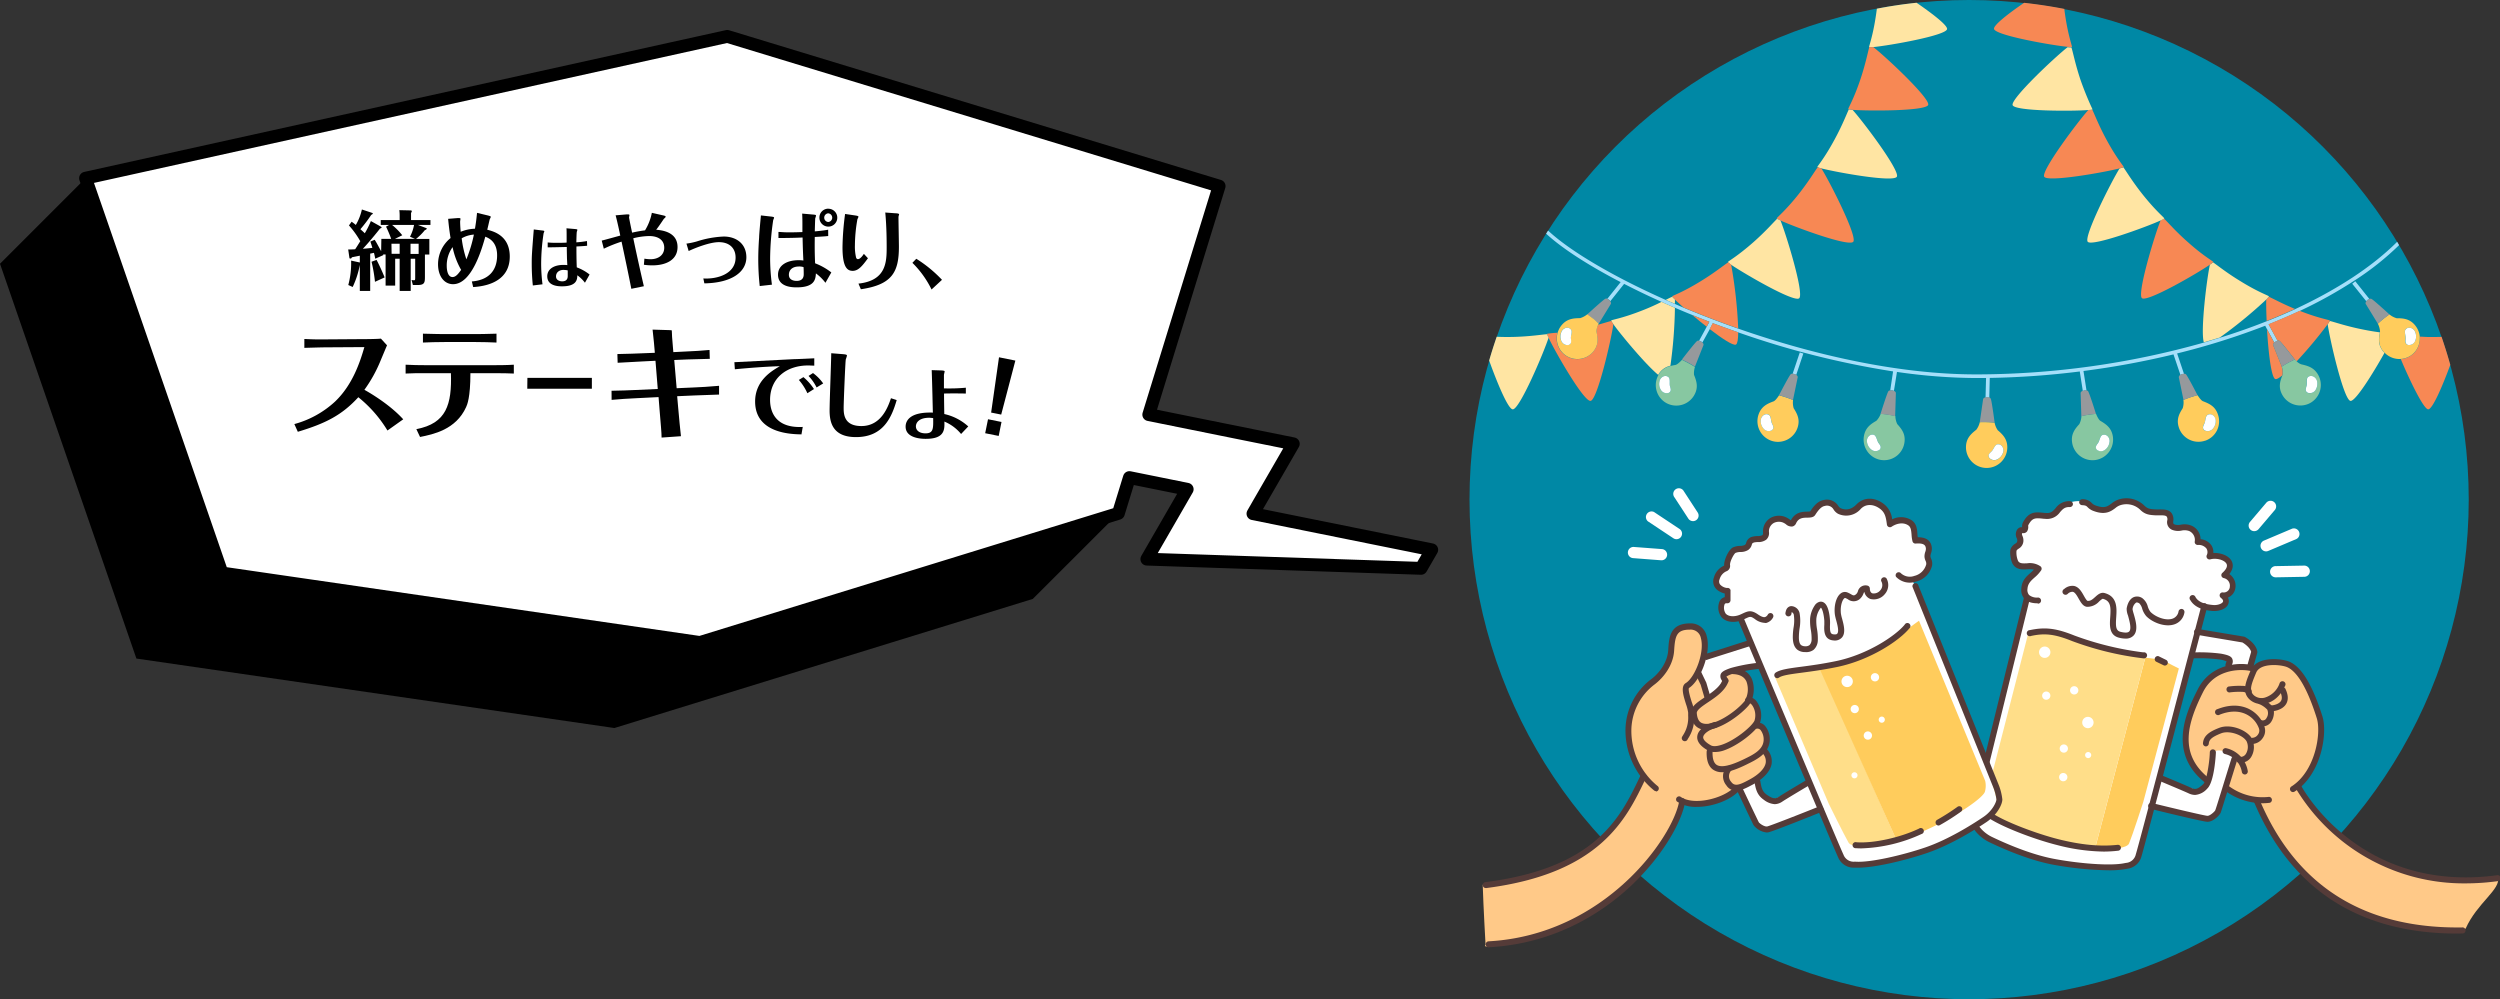 <svg xmlns="http://www.w3.org/2000/svg" width="819.44" height="327.51" viewBox="0 0 819.44 327.51"><rect x="0" y="0" width="819.44" height="327.51" fill="#333333" stroke="none"/><defs><style>.cls-1{fill:#fff;}.cls-2{fill:none;stroke:#000;stroke-linecap:round;stroke-linejoin:round;stroke-width:4.21px;}.cls-3{fill:#0088a5;}.cls-4{fill:#f78854;}.cls-5{fill:#ffcc5c;}.cls-6{fill:#a5dffa;}.cls-7{fill:#96999c;}.cls-8{fill:#ffe5a3;}.cls-9{fill:#87c7a1;}.cls-10{fill:#ffde89;}.cls-11{fill:#ffc988;}.cls-12{fill:#553b38;}</style></defs><g id="Illust"><polygon points="28.04 58.41 32.46 71.17 72.76 187.81 229.42 210.59 345.12 174.89 366.58 168.27 338.53 196.31 201.38 238.63 44.71 215.86 0 86.45 28.04 58.41"/><polygon class="cls-1" points="410.69 168.37 412.57 165.1 423.91 145.47 400.47 140.74 376.54 135.9 399.6 61 238.37 11.93 28.04 58.41 32.46 71.17 72.76 187.81 229.42 210.59 345.12 174.89 366.58 168.27 370.19 156.54 389.13 160.37 375.91 183.27 465.78 186.29 469.29 180.21 410.69 168.37"/><polygon class="cls-2" points="410.69 168.37 412.57 165.1 423.91 145.47 400.47 140.74 376.54 135.9 399.6 61 238.37 11.93 28.04 58.41 32.46 71.17 72.76 187.81 229.42 210.59 345.12 174.89 366.58 168.27 370.19 156.54 389.13 160.37 375.91 183.27 465.78 186.29 469.29 180.21 410.69 168.37"/><path d="M125,78.29h3.22a38.71,38.71,0,0,0-1.69-4l1-.56H124.8V72.13H131V70.58a13.39,13.39,0,0,0-.11-1.7l3.84.09c.12,0,.23.08.23.36a.47.47,0,0,1-.23.4v2.4h6.36v1.59h-4.12l2.63,1c.11,0,.28.12.28.26s-.45.42-.65.48a18.08,18.08,0,0,1-2.86,2.85h4.36v5.12h-1.45V90.7c0,1.9-.11,2.72-2.4,2.72h-1.55l-.43-1.64a5.7,5.7,0,0,0,.74.08c.42,0,.45-.08.45-.9V84.8h-1.47V95.37H131V84.8h-1.47v8.81h-3.14V83.41h-.85l.12.2L123,84.8c-.14-.74-.25-1.19-.42-1.93-.68.14-.9.2-1.24.26V95.37h-3.4V86.83a29.62,29.62,0,0,1-2.34,7.24l-1.44-.65a27.36,27.36,0,0,0,.93-8l2.85.62V83.81c-.42.08-2.23.45-2.6.51-.08.22-.17.42-.48.42s-.31-.11-.34-.31l-.39-2.66c.48,0,1.81,0,2.29-.08.34-.48,1.13-1.76,1.67-2.63a29.34,29.34,0,0,0-3.71-5.17l.88-1.22c.68.51,1,.73,1.36,1.07a17.2,17.2,0,0,0,2-5.08L122,69.79a.26.26,0,0,1,.2.19c0,.15-.06.17-.54.48a45.74,45.74,0,0,1-3.53,4.67c.88.79,1.19,1.07,1.44,1.33a29.44,29.44,0,0,0,2-4l3.28,1.83c.11.06.22.14.22.28s-.22.26-.51.34c-.82,1.08-3.87,4.81-5.62,6.62.48,0,2.66-.23,3.11-.28-.31-1.08-.48-1.53-.65-2.07l1.41-.59c.57.87.76,1.27,2.12,3.76Zm-1.58,6.9c.79,1.39,2.23,4.67,2.65,5.74l-3.16,1.44a49,49,0,0,0-1.13-6.58Zm4.94-2H131V79.88h-2.69ZM136,78.29l-1.61-.7a13.91,13.91,0,0,0,1.33-3.87h-7.21a21.73,21.73,0,0,1,3.34,3.39l-2.38,1.18Zm-1.44,1.59v3.36h2.66V79.88Z"/><path d="M159.94,70.63c.88.23.93.34.93.48a6.86,6.86,0,0,1-.36.8c-.09.34-.57,2.48-.8,3.39,2,.51,7.38,1.89,7.38,8.79,0,7.12-5.85,9.64-12,10l-.43-1.84c5.34-.42,8.28-3.42,8.28-8.54,0-4.55-2.77-5.68-3.87-6.13-1,3.53-4.3,15.57-10.57,15.57-2.88,0-4.92-2.6-4.92-6.53a11.07,11.07,0,0,1,4.1-8.59c-.28-1.72-.57-3.81-.79-6.3l3.19-.26c.85,0,.85.09.85.26s-.11.76-.11.9,0,1.39.19,3.34a13.34,13.34,0,0,1,4.67-1c.2-1.16.45-2.74.68-5.2ZM148.35,81a10.28,10.28,0,0,0-1.92,6.16c0,1.41.34,3.65,1.89,3.65,1.16,0,2-1.22,2.83-2.35A24.79,24.79,0,0,1,148.35,81Zm4.52,4a46,46,0,0,0,2.46-8.11,9.37,9.37,0,0,0-4,1.22A34.43,34.43,0,0,0,152.87,85Z"/><path d="M177.76,75.55c.65.06.65.18.65.29s-.21.53-.23.65a66.82,66.82,0,0,0-.8,9.88,54.6,54.6,0,0,0,.44,6.82l-3.17.38a69.34,69.34,0,0,1-.36-7.07c0-2.48,0-2.82.67-11.29Zm14.69,5c-1,.11-2.37.18-3.51.24,0,1.55,0,4.05.11,6.84a15.54,15.54,0,0,1,4.2,2.35l-1.52,2.69a11.65,11.65,0,0,0-2.5-2.44c0,1.56-.38,3.62-5,3.62-1,0-4.85,0-4.85-3.29,0-2.41,2.26-3.73,5.32-3.73a10.64,10.64,0,0,1,1.26.07c-.05-.72-.07-1.43-.12-2.17,0-.52-.06-2.26-.06-3.78-2.42.07-4.68.11-6.26.13l0-1.61a25.46,25.46,0,0,0,2.61.12c1.5,0,2.42,0,3.6-.07V77.83c0-1.21,0-2.51-.06-3l2.79.24c.74.07.78.14.78.29s-.15.52-.17.58c-.09.34-.14,2.91-.16,3.49a30,30,0,0,0,3.49-.42Zm-7.65,7.91c-1.61,0-2.55.9-2.55,2.15s1.25,1.61,2,1.61c1.84,0,1.84-1.34,1.84-1.79,0-.2,0-1.19,0-1.79A4.37,4.37,0,0,0,184.8,88.49Z"/><path d="M206.93,94.66c-.79-4.13-2.46-12-3.2-15.46a46.51,46.51,0,0,0-5.82,2.32l-.68-2.66c.88-.2,5.12-1.38,6.08-1.64-.14-.73-1.1-5.17-1.53-6.64l3.42-.29c1.11-.08,1.11.06,1.11.26s-.12.59-.12.71c0,.28.85,4.32,1,5a40.47,40.47,0,0,1,4.24-.76,17.34,17.34,0,0,0,2.23-5.74l3.62.82c.46.11.91.2.91.45s-.54.62-.62.74c-.34.5-1.7,2.57-2.49,3.53,1.84.17,7,.68,7,5.68,0,4.18-3.73,6-8.26,6a19,19,0,0,1-2.77-.2l.17-2a11.94,11.94,0,0,0,2,.19c2.54,0,4.5-1.35,4.5-3.76,0-2.57-2-3.84-4.95-3.84a22.75,22.75,0,0,0-5.2.73q1.65,7.89,3.47,15.72Z"/><path d="M225,79.85a23.21,23.21,0,0,0,3.39-.71,33,33,0,0,1,8.84-1.61c4.13,0,7.41,2.4,7.41,6.79,0,4.89-4.89,8.42-13.77,8.56l-.33-1.61c4.52.28,10.57-1.47,10.57-6.84,0-3.08-2-5.06-5.49-5.06-2.91,0-7.66,1.84-9.89,2.91Z"/><path d="M252.9,71c.82.12.82.23.82.37s-.26.68-.29.82a90.31,90.31,0,0,0-1,12.49,66.14,66.14,0,0,0,.59,8.63l-4,.45a82.41,82.41,0,0,1-.48-8.91c0-2.46.14-5.06.28-7,0-1,.48-6.08.59-7.24Zm18.57,6.36c-.82.09-1.7.17-4.41.31,0,1.11-.09,4.24.11,8.63a20.63,20.63,0,0,1,5.32,3l-1.93,3.39a15,15,0,0,0-3.13-3.08c-.09,2-.49,4.58-6.28,4.58-1.36,0-6.13-.05-6.13-4.15,0-3.14,3-4.75,6.7-4.75.45,0,1,0,1.61.11-.12-2.4-.2-4.49-.26-7.55-2,.09-4,.15-7.91.17l0-2c.67,0,1.52.14,3.33.14,2.12,0,3.45-.06,4.52-.09V73.26c0-.56,0-1.92-.08-3.25l3.53.31c1,.09,1,.17,1,.37s-.22.76-.25.93-.14,3.88-.14,4.22c2.71-.23,3.67-.43,4.38-.54Zm-9.67,10c-1.92,0-3.22,1-3.22,2.71s1.61,2,2.54,2c2.32,0,2.32-1.7,2.32-2.26,0-.26,0-1.53-.06-2.26A5.4,5.4,0,0,0,261.8,87.34Zm9.67-18.94a2.93,2.93,0,1,1-2.89,2.94A2.9,2.9,0,0,1,271.47,68.4Zm0,1.5a1.43,1.43,0,0,0,0,2.85,1.43,1.43,0,0,0,0-2.85Z"/><path d="M280.38,70.63c1,.15,1,.32,1,.46a5.84,5.84,0,0,1-.34.76,50.34,50.34,0,0,0-.82,8.56,15.48,15.48,0,0,0,.4,4.07c.17.37.37.46.59.46.77,0,1.61-1.22,1.95-1.73l1.33,1.44c-1.86,2.55-3.16,4.13-5,4.13s-3.34-1.27-3.34-7.77A89.65,89.65,0,0,1,277,70.13Zm1,22.33c9.13-1,9.25-7.09,9.25-12,0-1.24,0-6.61-.46-11.3l3.37.25c.36,0,1.16.08,1.16.34a.94.94,0,0,1-.06.28,2.1,2.1,0,0,0-.14.79c0,1.36.14,8,.14,9.56,0,8.28-2.2,12.43-12.47,13.93Z"/><path d="M305.34,94.89a31.84,31.84,0,0,0-6.28-8.74l1.28-1.33a42.47,42.47,0,0,1,8.42,6.9Z"/><path d="M127,141.11a41.61,41.61,0,0,0-9.55-10.91c-5.39,5.89-10.74,8.59-19.83,11.33L96.48,139a31.88,31.88,0,0,0,13.36-7.39c5.73-5.48,8.17-12.9,9.59-17.84l-12.45.08c-1.54,0-5.64.13-7.22.17l0-2.91c2.69.13,4.31.17,7.22.13l11.32-.08c.58,0,5.07,0,6.56-.17l2,2.2c-.2.41-1.78,4.23-2.11,5a45.68,45.68,0,0,1-5.31,9.58c1.82,1,8.38,4.86,12.73,9.67Z"/><path d="M136.47,140.66c9.88-1.87,11.66-8.09,11.33-18.34h-8.22c-2.57,0-4.68,0-6.63.12v-2.9c2.2.12,4.39.16,6.63.16h22.2c1.16,0,4.32,0,6.64-.16v2.9c-1.49-.08-3.82-.12-6.55-.12h-7.68c0,8.05-1.08,10.41-1.41,11.12-3.36,7.42-10.79,8.92-15.1,9.79Zm9.21-28.55c-2.24,0-5.39.08-7.05.17v-2.91c3.86.13,6.68.13,7.05.13h10.13c.75,0,3.57,0,6.93-.13v2.91c-1.75-.09-4.61-.17-6.77-.17Z"/><path d="M172.87,123.85c1.68,0,5.22,0,6,0H188c1.9,0,4.09,0,6,0v3.57c-1.44,0-4.43,0-6,0h-9.17c-4.19,0-4.72,0-6,0Z"/><path d="M200.45,128.08c2,0,6.81-.2,7.85-.25l7.3-.33-.75-9.25-4.15.21c-.54,0-6.89.37-8.25.45l-.09-2.86c4.15-.08,5.89-.16,8.14-.25l4.14-.16-.29-3.32c0-.29-.25-2.66-.45-4.28l5.68.17c.62,0,.62.08.62.21.05.29.05,1.66.09,2l.41,5,4.19-.21c2-.08,5.77-.29,7.68-.5l.08,2.91c-1.2,0-6.6.16-7.34.2L221,118l.79,9.25,5.64-.25c.87,0,6.23-.33,8.26-.54l0,2.87c-2.53.08-6.85.25-8.09.29l-5.64.25.29,3.32c.29,3.27.79,8.71.95,9.79l-6.35.45c0-1.78-.25-3.85-.66-9.08l-.33-4.19-7.39.37c-1,0-7.09.42-8,.54Z"/><path d="M240.71,118.72l19.58-1c.92,0,5.56-.22,6.61-.28v2.41c-.61,0-1.37-.06-2-.06-7.18,0-12.49,4.26-12.49,11.28,0,4.32,2.16,9.31,10.71,8.87l-.42,2.44c-3.36-.06-15.19-.31-15.19-10.77,0-6.8,5.34-10,8.11-11.57-4.67.1-11,.64-14.75,1Zm22.63,4.89a17.92,17.92,0,0,1,3.46,3.91l-2.16,1.37a17.72,17.72,0,0,0-2.8-4.36Zm3.14-1.33a14.53,14.53,0,0,1,3.34,3.4L267.66,127a15.26,15.26,0,0,0-2.64-3.78Z"/><path d="M276.25,116.08c1.23.1,1.36.25,1.36.51a11.11,11.11,0,0,1-.38,1.21c-.16.76-.7,14-.7,15.85,0,2.07.1,6,5.82,6,6.54,0,8.74-6.36,9.69-9.12l1.87.6c-1.68,5.82-4.48,12.14-13.34,12.14-7.73,0-8.65-4.93-8.65-8.77,0-2.67.51-15.76.54-18.72Z"/><path d="M308.63,121.42c.83.06,1,.16,1,.32s-.23,1-.23,1.17,0,3.69,0,4.39a59.5,59.5,0,0,0,7.18-.22V129c-2-.06-6-.06-7.15,0,0,1,.06,5.66.09,6.71a17.22,17.22,0,0,1,7.85,4.06l-2.35,2.48a14.2,14.2,0,0,0-5.47-4.07c.07,2.61.13,5.66-6.1,5.66-.89,0-6.61,0-6.61-4,0-1.87,1.31-4.86,8.93-4.6-.06-2.26-.19-8.65-.38-13.92Zm-4.07,15.51c-3.24,0-4.35,1.55-4.35,2.82s1.08,2.29,3.15,2.29c2.57,0,2.57-1.52,2.51-5C305.42,137,304.94,136.93,304.56,136.93Z"/><path d="M327.45,117.11l5.36,1.08-4.64,17.7-3.3-.66Zm-3.6,20.31,4.42.89-.92,4.58-4.43-.89Z"/><g id="グループ_255" data-name="グループ 255"><g id="グループ_174" data-name="グループ 174"><circle id="楕円形_7" data-name="楕円形 7" class="cls-3" cx="645.43" cy="163.76" r="163.76"/><g id="グループ_173" data-name="グループ 173"><g id="グループ_172" data-name="グループ 172"><g id="グループ_171" data-name="グループ 171"><path id="パス_139" data-name="パス 139" class="cls-4" d="M800.29,110.42q1.56,4.53,2.86,9.17c-2.47,6.72-5.78,14.53-7.23,14.58s-6-9.3-9-16.47a6.8,6.8,0,0,0,3.73-1.46h0a0,0,0,0,0,0,0h0a6.76,6.76,0,0,0,2.51-5.28c0-.2,0-.4,0-.61.76,0,1.56.08,2.4.1C797.38,110.48,799,110.46,800.29,110.42Z"/><path id="パス_140" data-name="パス 140" class="cls-5" d="M793.14,110.33c0,.2,0,.41,0,.61a6.76,6.76,0,0,1-2.51,5.28h0a6.71,6.71,0,0,1-9-.6,4.78,4.78,0,0,1-.45-.45c-1.7-2.12-1.5-4.11-1.06-6.27a1,1,0,0,1,0-.22,6.42,6.42,0,0,0-.73-2.59h0s1-.91,1.91-1.64,1.85-1.37,1.89-1.4a6.52,6.52,0,0,0,2.38,1.26c2.29,0,4.36.21,6.11,2.4A6.83,6.83,0,0,1,793.14,110.33Zm-1.49,1.41a3.81,3.81,0,0,0,0-2.89c-.45-1.27-2.19-2-3.16-.87-.55.65.11,2.11,0,2.94s-.28,1.77.76,2.14a2.17,2.17,0,0,0,2.37-1.32Z"/><path id="パス_141" data-name="パス 141" class="cls-1" d="M791.65,108.85a3.81,3.81,0,0,1,0,2.89,2.17,2.17,0,0,1-2.37,1.32c-1-.37-.84-1.26-.76-2.14s-.58-2.29,0-2.94C789.46,106.84,791.2,107.58,791.65,108.85Z"/><path id="パス_142" data-name="パス 142" class="cls-6" d="M785.73,79.26c.22.37.43.73.63,1.09A92.28,92.28,0,0,1,771.8,91.92a145.85,145.85,0,0,1-18,10q-4.92,2.3-10.19,4.4l2.95,5.42a2.14,2.14,0,0,0-1.08.57l-2.37-4.35-.64-1.19a235,235,0,0,1-28.86,9.08l2.25,6.69a2.32,2.32,0,0,0-1.16.38l-2.28-6.76a273.47,273.47,0,0,1-29.51,5.44l1,6.4a2.19,2.19,0,0,0-1.21.17l-1-6.41a272.12,272.12,0,0,1-29.5,2.11l-.16,6.49a2.33,2.33,0,0,0-1.23,0l.17-6.45c-1.09,0-2.19,0-3.28,0a185.74,185.74,0,0,1-25.92-2l-1,6.22a2.19,2.19,0,0,0-1.21-.17l.94-6.22a284.53,284.53,0,0,1-50.77-12.8c-2.82-1-5.59-2-8.31-3l-1,1.94L558,112.26a2.14,2.14,0,0,0-1.08-.57l2.51-4.6.88-1.62c-1.89-.73-3.76-1.47-5.59-2.21s-3.83-1.57-5.69-2.38q-2.22-.94-4.37-1.92c-4.34-1.94-8.47-3.93-12.31-5.91l-4.52,5.67a2.17,2.17,0,0,0-1-.75l4.38-5.5c-10.83-5.62-19.36-11.19-24.43-15.88.22-.34.44-.71.66-1,7,6.55,20.94,14.9,38.58,22.74,1,.44,2,.88,3,1.31s1.86.81,2.8,1.2c5.69,2.38,11.7,4.7,17.93,6.88,24.57,8.59,52.57,15,77.9,15a275.2,275.2,0,0,0,74.72-10.43q2.64-.77,5.24-1.58,8-2.49,15.33-5.41l.05,0h0c3.17-1.26,6.26-2.58,9.23-3.94C766,94.94,777.49,87.49,785.73,79.26Z"/><path id="パス_143" data-name="パス 143" class="cls-7" d="M783.19,103.06s-1,.73-1.88,1.4-1.9,1.62-1.91,1.64l-4-6.53a1,1,0,0,1,.24-.85,2.27,2.27,0,0,1,1-.75.89.89,0,0,1,.66,0C777.86,98.18,782.56,102.49,783.19,103.06Z"/><path id="パス_144" data-name="パス 144" class="cls-8" d="M781.14,115.19a4.78,4.78,0,0,0,.45.45c-3.68,6.59-9.52,16-11.16,15.76-2.21-.3-6.8-20.22-7.47-25.14a9.08,9.08,0,0,0,.68-1.06c1.47.33,5.12,1.64,10.54,2.74,2.39.49,4.34.8,5.9,1C779.63,111.08,779.44,113.07,781.14,115.19Z"/><path id="パス_145" data-name="パス 145" class="cls-6" d="M772,92.19l4.6,5.78a2.21,2.21,0,0,0-1,.75L771,93Z"/><path id="パス_146" data-name="パス 146" class="cls-4" d="M763.66,105.07s0,.06,0,.13a8,8,0,0,1-.69,1.06,150,150,0,0,1-10.19,12.2c-.34-.33-.6-.62-.6-.62-.53-.67-4.42-5.72-5-6.09a.87.87,0,0,0-.67-.06l-2.95-5.42q5.26-2.1,10.19-4.4C760.26,104.43,763.52,104.82,763.66,105.07Z"/><path id="パス_147" data-name="パス 147" class="cls-9" d="M759.88,122.94a6.75,6.75,0,0,1-2.66,9.16h0s0,0,0,0h0a6.76,6.76,0,0,1-9.15-2.7c-1.32-2.39-.77-4.34.05-6.4a1,1,0,0,1,.06-.16,6.43,6.43,0,0,0-.26-2.69h0s1.13-.72,2.16-1.27,2.05-1,2.1-1.07.26.28.6.61a4.15,4.15,0,0,0,1.53,1C756.54,119.93,758.53,120.48,759.88,122.94Zm-.91,4.93a3.74,3.74,0,0,0,.5-2.84c-.22-1.34-1.81-2.36-3-1.41-.65.54-.25,2.09-.47,2.89s-.59,1.7.38,2.25a2.18,2.18,0,0,0,2.55-.89Z"/><path id="パス_148" data-name="パス 148" class="cls-1" d="M759.48,125a3.84,3.84,0,0,1-.5,2.84,2.2,2.2,0,0,1-2.56.89c-1-.55-.61-1.39-.38-2.25s-.17-2.35.48-2.89C757.67,122.67,759.26,123.69,759.48,125Z"/><path id="パス_149" data-name="パス 149" class="cls-7" d="M752.16,117.84s-1.16.56-2.11,1.07-2.14,1.27-2.15,1.27l-2.84-7.12a1,1,0,0,1,.38-.8,2.14,2.14,0,0,1,1.08-.57.87.87,0,0,1,.67.06C747.74,112.12,751.63,117.17,752.16,117.84Z"/><path id="パス_150" data-name="パス 150" class="cls-4" d="M747.89,120.18a6.3,6.3,0,0,1,.25,2.69,1.77,1.77,0,0,1-.06.17c-1.05.87-1.87,1.34-2.28,1.21-1.36-.44-2.29-9-2.73-16.34l2.37,4.36a1,1,0,0,0-.38.79l2.84,7.13Z"/><path id="パス_151" data-name="パス 151" class="cls-4" d="M743,105.2h0l-.05,0c-.13-3.06-.18-5.66-.12-7a8.29,8.29,0,0,0,.85-.93c1.27.54,4.17,2.17,8.56,4C749.25,102.62,746.16,103.94,743,105.2Z"/><path id="パス_152" data-name="パス 152" class="cls-8" d="M743.7,97.14s0,.06-.05.12a8.2,8.2,0,0,1-.84.93,148.73,148.73,0,0,1-15.21,12.45c-1.73.53-3.48,1.06-5.24,1.57-1.13-3.79,1-21.06,2-25.48a8.26,8.26,0,0,0,1-.75c1.27.82,4.24,3.29,9,6.18C740.41,95.9,743.6,96.87,743.7,97.14Z"/><path id="パス_153" data-name="パス 153" class="cls-5" d="M727,135.9a6.72,6.72,0,0,1-4.17,8.55h-.07a6.75,6.75,0,0,1-8.55-4.23c-.91-2.66,0-4.5,1.24-6.43a6.38,6.38,0,0,0,.22-2.7s1.24-.52,2.35-.89c.51-.17,1.07-.33,1.5-.46s.73-.2.76-.22,1.06,1.73,1.82,2C724.26,132.35,726.13,133.24,727,135.9Zm-.77,2c0-1.35-1.37-2.63-2.67-1.89-.73.42-.61,2-1,2.76s-.88,1.58,0,2.27a2.16,2.16,0,0,0,2.68-.43,3.7,3.7,0,0,0,1-2.71Z"/><path id="パス_154" data-name="パス 154" class="cls-1" d="M723.59,136c1.3-.74,2.7.54,2.67,1.89a3.74,3.74,0,0,1-1,2.71,2.17,2.17,0,0,1-2.68.43c-.86-.69-.36-1.46,0-2.27S722.86,136.41,723.59,136Z"/><path id="パス_155" data-name="パス 155" class="cls-4" d="M725.43,85.85s0,.07-.07.13a8.33,8.33,0,0,1-1,.76c-4.33,3-20.56,12.36-22.27,11s4.22-20.93,6.11-25.51a9.77,9.77,0,0,0,1.11-.58c1.11,1,3.61,4,7.75,7.65C722.4,84.07,725.37,85.57,725.43,85.85Z"/><path id="パス_156" data-name="パス 156" class="cls-7" d="M720.3,129.54s-.33.09-.76.22-1,.29-1.49.46c-1.11.36-2.34.88-2.35.89l-1.55-7.51a1,1,0,0,1,.51-.72,2.14,2.14,0,0,1,1.17-.38,1,1,0,0,1,.65.18C717,123.13,719.9,128.79,720.3,129.54Z"/><path id="パス_157" data-name="パス 157" class="cls-8" d="M709.39,71.59s0,.06-.09.09a9.77,9.77,0,0,1-1.11.58c-4.8,2.19-22.41,8.6-23.87,7s7.8-19.87,10.44-24.07a7.46,7.46,0,0,0,1.22-.37c.9,1.2,2.85,4.54,6.3,8.88C706.72,69.28,709.39,71.29,709.39,71.59Z"/><path id="パス_158" data-name="パス 158" class="cls-4" d="M690.43,45.73c3.4,6.29,5.69,8.72,5.64,9,0,0,0,.05-.1.09a8.45,8.45,0,0,1-1.21.37c-5.09,1.32-23.54,4.59-24.71,2.75s11.13-18.22,14.46-21.89a7.52,7.52,0,0,0,1.25-.17C686.46,37.23,687.8,40.87,690.43,45.73Z"/><path id="パス_159" data-name="パス 159" class="cls-9" d="M692.55,143.09a8.91,8.91,0,0,1,.07,1,6.77,6.77,0,0,1-5.72,6.68h0a6.76,6.76,0,0,1-7.7-5.65h0c-.43-2.77.82-4.43,2.35-6.11a6.44,6.44,0,0,0,.69-2.62s1.31-.3,2.47-.47,2.29-.27,2.32-.27h0s.74,1.88,1.43,2.3C690.43,139.11,692.12,140.31,692.55,143.09Zm-1.1,1.83c.25-1.33-.9-2.83-2.31-2.33-.79.28-.95,1.87-1.43,2.55s-1.14,1.39-.41,2.24a2.14,2.14,0,0,0,2.7,0A3.72,3.72,0,0,0,691.45,144.92Z"/><path id="パス_160" data-name="パス 160" class="cls-1" d="M689.14,142.59c1.41-.5,2.56,1,2.3,2.33a3.67,3.67,0,0,1-1.44,2.49,2.14,2.14,0,0,1-2.71,0c-.72-.84-.09-1.51.42-2.23S688.35,142.87,689.14,142.59Z"/><path id="パス_161" data-name="パス 161" class="cls-7" d="M687,135.67s-1.26.11-2.32.27-2.45.47-2.47.47l-.24-7.66a1.1,1.1,0,0,1,.64-.63,2.19,2.19,0,0,1,1.21-.17.93.93,0,0,1,.6.29C684.84,128.77,686.76,134.86,687,135.67Z"/><path id="パス_162" data-name="パス 162" class="cls-8" d="M681.88,26a102.27,102.27,0,0,0,4,9.84.26.26,0,0,1-.13.06,7.38,7.38,0,0,1-1.24.16c-5.25.42-24,.43-24.81-1.58s14.11-16,18-19a8.86,8.86,0,0,0,1.26.06C679.45,16.93,680.14,20.74,681.88,26Z"/><path id="パス_163" data-name="パス 163" class="cls-4" d="M676.91,5c1.05,7.08,2.36,10.15,2.22,10.41l-.12,0a6.65,6.65,0,0,1-1.26-.06c-5.25-.5-23.7-3.75-24.16-5.86-.25-1.19,4.63-5,9.87-8.57,4.45.49,8.83,1.15,13.18,2C676.71,3.65,676.81,4.34,676.91,5Z"/><path id="パス_164" data-name="パス 164" class="cls-5" d="M654.8,141c1.74,1.49,3.2,3,3.14,5.76a6.76,6.76,0,0,1-6.78,6.62H651a6.78,6.78,0,0,1-6.6-6.91c.06-2.8,1.59-4.21,3.39-5.62a6.46,6.46,0,0,0,1.13-2.46s1.33-.06,2.51,0c.54,0,1.11.05,1.56.07l.79.06A6.52,6.52,0,0,0,654.8,141Zm1.74,7.38c.48-1.26-.39-3-1.86-2.69-.83.13-1.27,1.67-1.86,2.26s-1.37,1.17-.79,2.13a2.14,2.14,0,0,0,2.65.5,3.74,3.74,0,0,0,1.86-2.21Z"/><path id="パス_165" data-name="パス 165" class="cls-1" d="M654.68,145.66c1.47-.26,2.34,1.43,1.86,2.69a3.69,3.69,0,0,1-1.86,2.2,2.15,2.15,0,0,1-2.65-.5c-.58-1,.17-1.5.79-2.13S653.85,145.8,654.68,145.66Z"/><path id="パス_166" data-name="パス 166" class="cls-7" d="M652.53,130.71c.3.6,1.14,6.91,1.26,7.77l-.78-.06-1.57-.08c-1.18,0-2.5,0-2.51,0l1.1-7.59a1.05,1.05,0,0,1,.73-.5,2.24,2.24,0,0,1,1.23,0A.88.88,0,0,1,652.53,130.71Z"/><path id="パス_167" data-name="パス 167" class="cls-8" d="M628.2.9c5.28,3.63,10.25,7.46,10,8.66-.46,2.12-18.92,5.36-24.15,5.87a8.86,8.86,0,0,1-1.26.06l-.14,0c-.13-.26,1.18-3.33,2.23-10.4.12-.79.22-1.53.31-2.24Q621.6,1.6,628.2.9Z"/><path id="パス_168" data-name="パス 168" class="cls-4" d="M614,15.42c3.92,3,18.88,17,18,19s-19.56,2-24.82,1.58a7.52,7.52,0,0,1-1.25-.17c-.06,0-.11,0-.11-.06-.1-.27,1.73-3.06,4-9.84,1.75-5.25,2.44-9,2.89-10.5A6.65,6.65,0,0,0,614,15.42Z"/><path id="パス_169" data-name="パス 169" class="cls-9" d="M621.87,139c1.53,1.69,2.78,3.34,2.35,6.12a6.72,6.72,0,0,1-6.65,5.72,7,7,0,0,1-1-.07h0a6.76,6.76,0,0,1-5.64-7.71c.43-2.78,2.12-4,4.09-5.13a6.68,6.68,0,0,0,1.43-2.3h0c.05,0,1.27.11,2.34.27s2.44.47,2.46.47h0A6.67,6.67,0,0,0,621.87,139Zm-5.75,8.34c.72-.84.09-1.51-.41-2.24s-.66-2.26-1.45-2.54c-1.41-.5-2.54,1-2.3,2.32a3.78,3.78,0,0,0,1.44,2.51,2.17,2.17,0,0,0,2.72,0Z"/><path id="パス_170" data-name="パス 170" class="cls-8" d="M607.26,36.05c3.34,3.67,15.66,20,14.47,21.89S602.12,56.51,597,55.19a8.32,8.32,0,0,1-1.2-.37c-.06,0-.11-.06-.11-.09,0-.28,2.24-2.71,5.64-9,2.64-4.86,4-8.5,4.66-9.84A8.72,8.72,0,0,0,607.26,36.05Z"/><path id="パス_171" data-name="パス 171" class="cls-7" d="M621.42,128.75l-.23,7.66s-1.3-.29-2.46-.47-2.29-.27-2.34-.27c.26-.82,2.18-6.9,2.58-7.44a1,1,0,0,1,.6-.28,2.19,2.19,0,0,1,1.21.17A1,1,0,0,1,621.42,128.75Z"/><path id="パス_172" data-name="パス 172" class="cls-1" d="M615.7,145.14c.51.72,1.14,1.39.42,2.24a2.15,2.15,0,0,1-2.72,0,3.74,3.74,0,0,1-1.44-2.49c-.25-1.32.89-2.83,2.3-2.33C615.05,142.87,615.23,144.46,615.7,145.14Z"/><path id="パス_173" data-name="パス 173" class="cls-4" d="M597,55.19c2.65,4.19,11.94,22.4,10.44,24.07s-19.07-4.81-23.86-7a11.78,11.78,0,0,1-1.12-.57.51.51,0,0,1-.09-.1c0-.29,2.68-2.3,7.13-7.89,3.43-4.33,5.38-7.68,6.3-8.87A9.8,9.8,0,0,0,597,55.19Z"/><path id="パス_174" data-name="パス 174" class="cls-6" d="M591.09,115.89l-2.33,7a2.36,2.36,0,0,0-1.18-.38l2.35-7Z"/><path id="パス_175" data-name="パス 175" class="cls-8" d="M583.6,72.26c1.88,4.59,7.87,24.15,6.11,25.52s-17.94-8.06-22.28-11a8.33,8.33,0,0,1-1-.76.26.26,0,0,1-.07-.12c.06-.28,3-1.79,8.38-6.53,4.15-3.67,6.65-6.62,7.75-7.64A11.78,11.78,0,0,0,583.6,72.26Z"/><path id="パス_176" data-name="パス 176" class="cls-5" d="M587.92,133.8c1.22,1.94,2.16,3.78,1.26,6.44a6.77,6.77,0,0,1-6.41,4.59,6.56,6.56,0,0,1-2.15-.36h0a6.78,6.78,0,0,1-4.22-8.57c.91-2.65,2.78-3.55,4.92-4.34.75-.28,1.81-2,1.81-2h0s1.23.34,2.24.67,2.34.88,2.35.9h0A6.58,6.58,0,0,0,587.92,133.8ZM580.8,141c.86-.69.36-1.46,0-2.27s-.25-2.34-1-2.76c-1.3-.74-2.68.54-2.67,1.89a3.79,3.79,0,0,0,1,2.72,2.15,2.15,0,0,0,2.67.42Z"/><path id="パス_177" data-name="パス 177" class="cls-7" d="M589.26,123.6l-1.56,7.51s-1.23-.53-2.35-.9-2.2-.66-2.24-.67c.4-.76,3.34-6.41,3.83-6.86a.92.92,0,0,1,.64-.19,2.32,2.32,0,0,1,1.17.38A1,1,0,0,1,589.26,123.6Z"/><path id="パス_178" data-name="パス 178" class="cls-1" d="M580.79,138.75c.37.8.87,1.58,0,2.27a2.14,2.14,0,0,1-2.67-.43,3.71,3.71,0,0,1-1-2.71c0-1.35,1.37-2.63,2.67-1.89C580.54,136.41,580.43,138,580.79,138.75Z"/><path id="パス_179" data-name="パス 179" class="cls-4" d="M569.74,108.94c0,2.19-.23,3.72-.73,4-.91.47-4.61-2-8.63-5.08l1-1.94C564.14,106.94,566.92,107.94,569.74,108.94Z"/><path id="パス_180" data-name="パス 180" class="cls-4" d="M567.43,86.73a153.31,153.31,0,0,1,2.31,20.93c-6.23-2.17-12.24-4.49-17.93-6.87-1.19-1.06-2.17-2-2.83-2.6a9.47,9.47,0,0,1-.86-.93c0-.06-.06-.11,0-.12.11-.27,3.31-1.24,9.39-5,4.73-2.89,7.69-5.36,9-6.18A8.26,8.26,0,0,0,567.43,86.73Z"/><path id="パス_181" data-name="パス 181" class="cls-4" d="M560.28,105.47l-.88,1.62c-1.61-1.25-3.22-2.57-4.72-3.83C556.52,104,558.38,104.74,560.28,105.47Z"/><path id="パス_182" data-name="パス 182" class="cls-7" d="M558,112.26a1,1,0,0,1,.38.8l-2.82,7.12-.7-.44c-.41-.24-.94-.56-1.47-.83-.94-.52-2.05-1-2.09-1.07.51-.67,4.41-5.72,5-6.09a.84.84,0,0,1,.66-.06A2.07,2.07,0,0,1,558,112.26Z"/><path id="パス_183" data-name="パス 183" class="cls-9" d="M555.26,122.87c.86,2.12,1.47,4.1.12,6.56a6.77,6.77,0,0,1-9.16,2.7l0,0h0a0,0,0,0,0,0,0,6.75,6.75,0,0,1-2.66-9.16s0,0,0,0a6,6,0,0,1,4-3c.53-.14,1.07-.26,1.61-.35.78-.15,2.13-1.67,2.13-1.67h0s1.15.55,2.09,1.07c.53.27,1.07.59,1.47.83l.7.44A6.6,6.6,0,0,0,555.26,122.87ZM547,128.76c1-.55.6-1.39.37-2.25s.17-2.35-.48-2.89c-1.15-1-2.74.07-2.95,1.41a3.74,3.74,0,0,0,.49,2.84,2.21,2.21,0,0,0,2.57.89Z"/><path id="パス_184" data-name="パス 184" class="cls-8" d="M549,98.19c0,.38,0,.84,0,1.39-1-.42-2-.86-3-1.3.93-.47,1.63-.82,2.11-1A9.37,9.37,0,0,0,549,98.19Z"/><path id="パス_185" data-name="パス 185" class="cls-8" d="M549,100.88a150.74,150.74,0,0,1-1.48,19,6,6,0,0,0-4,3c-4.29-3.58-12.3-13.25-14.72-16.64a7.94,7.94,0,0,1-.68-1.06c0-.07,0-.12,0-.13.16-.25,3.46-.65,10.12-3.27,2.59-1,4.72-2,6.38-2.84C546.06,99.61,547.51,100.25,549,100.88Z"/><path id="パス_186" data-name="パス 186" class="cls-1" d="M547.36,126.51c.24.86.6,1.7-.36,2.25a2.2,2.2,0,0,1-2.57-.9,3.67,3.67,0,0,1-.49-2.83c.21-1.34,1.8-2.37,2.95-1.41C547.54,124.16,547.15,125.71,547.36,126.51Z"/><path id="パス_187" data-name="パス 187" class="cls-4" d="M528.15,105.2a7.94,7.94,0,0,0,.68,1.06c-.67,4.91-5.26,24.83-7.47,25.14s-11.52-15.93-13.78-20.69a7.91,7.91,0,0,1-.49-1.16.29.29,0,0,1,0-.14,27.89,27.89,0,0,1,3.42-.34,6.75,6.75,0,0,0,2.24,7.14v0h0a6.76,6.76,0,0,0,9.5-1c1.76-2.19,1.49-4.25,1-6.49a5.19,5.19,0,0,1,.56-2.28C525.9,105.85,527.34,105.39,528.15,105.2Z"/><path id="パス_188" data-name="パス 188" class="cls-7" d="M527.8,98.72a1,1,0,0,1,.23.85l-4,6.53s-1-.91-1.91-1.64-1.83-1.38-1.87-1.4c.63-.57,5.34-4.89,5.95-5.14a.85.85,0,0,1,.66,0A2.17,2.17,0,0,1,527.8,98.72Z"/><path id="パス_189" data-name="パス 189" class="cls-5" d="M524,106.1h0s-.06.12-.14.32a5.26,5.26,0,0,0-.57,2.27c.47,2.24.74,4.3-1,6.49a6.77,6.77,0,0,1-9.5,1h0a6.79,6.79,0,0,1-1-9.5c1.76-2.19,3.82-2.37,6.11-2.4a6.5,6.5,0,0,0,2.38-1.27h0s1,.73,1.88,1.4S524,106.08,524,106.1Zm-9.11,4.82c-.08-.83.57-2.29,0-2.94-1-1.14-2.7-.41-3.14.87a3.76,3.76,0,0,0,0,2.89,2.18,2.18,0,0,0,2.38,1.32c1-.37.83-1.26.76-2.14Z"/><path id="パス_190" data-name="パス 190" class="cls-1" d="M514.91,108c.55.65-.1,2.11,0,2.94s.29,1.77-.76,2.14a2.18,2.18,0,0,1-2.38-1.32,3.76,3.76,0,0,1,0-2.89C512.21,107.58,513.94,106.84,514.91,108Z"/><path id="パス_191" data-name="パス 191" class="cls-8" d="M507.09,109.55a7.91,7.91,0,0,0,.49,1.16c-1.51,4.72-9.49,23.55-11.73,23.46-1.54,0-5.24-9-7.74-16,.75-2.63,1.59-5.22,2.47-7.79,1.51.07,3.39.11,5.66.05C501.78,110.28,505.59,109.62,507.09,109.55Z"/></g></g></g></g><g id="グループ_213" data-name="グループ 213"><g id="グループ_175" data-name="グループ 175"><path id="パス_192" data-name="パス 192" class="cls-1" d="M721.85,198.73s-20.47,78.39-21.46,81.42-3.16,3.28-4.33,3.53c-4.8,1-15.49.14-23.61-1.39-8.3-1.57-17.05-5.58-20.54-7.25s-5.4-4.56-5.6-5.84a18.8,18.8,0,0,1,.44-4.3l17-68.95Z"/></g><g id="グループ_176" data-name="グループ 176"><path id="パス_193" data-name="パス 193" class="cls-1" d="M730.81,190.21a4.66,4.66,0,0,1-1.69-1.52c-.36-.69,1.09-2.27,1.16-3.19.17-2.06-1.74-2.61-3.38-2.82-3.3-.44-1.1-3.37-3.29-4.21a15.07,15.07,0,0,0-2.41-.36c-.8-.17-1.63-.82-1.51-1.62a6.72,6.72,0,0,1,.32-.89,2.05,2.05,0,0,0-1.14-2.23c-1.64-.89-3.63-.39-5.38-.41-3.66-.06-.91-3.31-3-4.85s-4.51.72-6.7-.13a13.36,13.36,0,0,1-4.17-2.7c-4.81-3.95-7.52,4.24-12.09,2.11a18.64,18.64,0,0,1-3-2.19c-2.11-1.54-5.63-1-8,.31-1.82,1.05-2,2.26-3.84,3.18-3,1.45-7-1-8.4,3.57a2.52,2.52,0,0,1-.63,1.3,4,4,0,0,1-.8.39c-2,1,.11,3.23-1.1,4.57-1.35,1.5-2.66,4.51-1,6.31s6.46-.49,7.15,1.28c.54,1.38-3.1,3.43-3.76,4.47a4.11,4.11,0,0,0,.69,5l-.07.15-3,12c9.61-.51,12.61-.14,19.83,2.6,8.77,3.32,21.64,5.34,25,5.61,2.72.23,6.66,3.37,9.77,4.79L723,198.51c1.79.55,4.24,1.37,5.65-.37a3,3,0,0,0,.26-3.32,2.26,2.26,0,0,0,2.72-1C732.83,191.68,731.9,190.93,730.81,190.21Z"/></g><g id="グループ_179" data-name="グループ 179"><g id="グループ_177" data-name="グループ 177"><path id="パス_194" data-name="パス 194" class="cls-5" d="M706.61,216c-.73-.06-1.93-.21-3.43-.43l-16.5,62.67c5.78.3,10.54-.23,11.18-1.77,1.16-2.8,4.64-13.57,4.64-13.57l11.68-43.79C711.07,217.68,709.33,216.2,706.61,216Z"/></g><g id="グループ_178" data-name="グループ 178"><path id="パス_195" data-name="パス 195" class="cls-10" d="M681.63,210.36c-7.21-2.74-7.22-3.22-16.83-2.72l-14.11,55a7.25,7.25,0,0,0,.59,3.53c.81,1.81,9.63,6.45,20.9,9.72a67.08,67.08,0,0,0,14.49,2.33l16.5-62.67C697.82,214.75,688.48,213,681.63,210.36Z"/></g></g><g id="グループ_180" data-name="グループ 180"><path id="パス_196" data-name="パス 196" class="cls-1" d="M720.46,207l-2.24,8s4-.71,5.84-.24,6.34.82,6.71,1.22-.71,3.19-.71,3.19,6.09-.43,7.22,0l1.67-6.4-3.28-3.16Z"/></g><g id="グループ_181" data-name="グループ 181"><path id="パス_197" data-name="パス 197" class="cls-11" d="M740.32,263.43c-3.92-1.86-7.71-3.66-11.61-5.75-3.19-1.71-7.69-2.91-9.91-6s-2.95-10.25-2.21-13.87a45.28,45.28,0,0,1,5-12.07c2.62-4.3,6.15-6.15,11.21-7.16,2.25-.44,4,.57,6.32.49,2.1-1.59,5.6-1.73,8-1.76,3.88,0,7,3.77,8.48,7a102.23,102.23,0,0,1,4.5,10.89c1.53,4.76.4,12.11-2.07,16.28-2.83,4.78-6.53,9-11.66,11.6a8.18,8.18,0,0,1-3.49,1.11Z"/></g><g id="グループ_182" data-name="グループ 182"><path id="パス_198" data-name="パス 198" class="cls-1" d="M707.65,255.22l-2.23,9.32,18.37,4,3.39-3.64,5.24-17.1s-3.93-2.77-6.72-1.47l-2.4,10.52-2.2,2.45Z"/></g><g id="グループ_183" data-name="グループ 183"><path id="パス_199" data-name="パス 199" class="cls-11" d="M818.79,287.52c1,4-6.87,8.43-10.62,16.87-4.15,1.66-16.12.64-31.67-4.38-26.45-8.54-36.89-36.23-36.72-38.24l2.5-.68c1.27-.09,6.41-2.72,7.71-3.59C754.55,254.44,770.46,295,818.79,287.52Z"/></g><g id="グループ_184" data-name="グループ 184"><path id="パス_200" data-name="パス 200" class="cls-12" d="M805.44,306c-32.05,0-54.41-14.4-66.49-42.81a1,1,0,1,1,1.8-.77C752.49,290,774.25,304,805.45,304h1.48a1,1,0,1,1,0,1.95C806.44,306,805.94,306,805.44,306Z"/></g><g id="グループ_185" data-name="グループ 185"><path id="パス_201" data-name="パス 201" class="cls-12" d="M808.19,289.55a64.3,64.3,0,0,1-55.51-30.84,1,1,0,1,1,1.73-.92c.19.35,19,35.06,63.92,29.11a1,1,0,1,1,.25,1.94h0A78.4,78.4,0,0,1,808.19,289.55Z"/></g><g id="グループ_186" data-name="グループ 186"><path id="パス_202" data-name="パス 202" class="cls-12" d="M751.53,259.63a1,1,0,0,1-.51-1.81c7.86-4.91,9.91-17.48,8.36-22.42-4-12.71-7.78-16.21-10.26-16.92-2.65-.76-8.38-1-9.6,2l-.21.49c-1.48,3.57-2.18,5.5-.46,7a3.89,3.89,0,0,0,3.43.71,7.43,7.43,0,0,0,4.88-4.6,1,1,0,1,1,1.8.78c-1.34,3-3.61,5.14-6.25,5.73a5.84,5.84,0,0,1-5.15-1.14c-2.87-2.48-1.5-5.76-.06-9.23l.21-.49c1.82-4.4,8.83-4,11.94-3.11,4.28,1.22,8.18,7.35,11.59,18.22,1.75,5.58-.41,19.19-9.2,24.67A1,1,0,0,1,751.53,259.63Z"/></g><g id="グループ_187" data-name="グループ 187"><path id="パス_203" data-name="パス 203" class="cls-12" d="M723.13,256.54a.92.92,0,0,1-.62-.22c-12.36-10-5.47-23.75-2.15-30.35,4.54-9,14.79-9.05,18.77-7.68a1,1,0,0,1-.64,1.86h0c-3-1-12.34-1.36-16.38,6.69-4.94,9.84-8.16,20,1.63,28a1,1,0,0,1,.15,1.38,1,1,0,0,1-.76.36Z"/></g><g id="グループ_188" data-name="グループ 188"><path id="パス_204" data-name="パス 204" class="cls-12" d="M734.45,250a4.3,4.3,0,0,1-.62,0,1,1,0,0,1-.83-1.11h0a1,1,0,0,1,1.07-.84h0a2,2,0,0,0,2.08-.95,4.34,4.34,0,0,0,.21-4.15c-1.18-2-5.57-3.64-8.28-2.6-3.32,1.29-4,2.22-4.09,3.39a1,1,0,0,1-1,.92h0a1,1,0,0,1-.91-1h0c.16-2.58,2.25-3.9,5.33-5.09,3.7-1.44,9.05.71,10.67,3.42a6.3,6.3,0,0,1-.26,6.23A3.94,3.94,0,0,1,734.45,250Z"/></g><g id="グループ_189" data-name="グループ 189"><path id="パス_205" data-name="パス 205" class="cls-12" d="M735.84,253.86a1,1,0,0,1-1-.77,7.28,7.28,0,0,0-5.54-5.93,1,1,0,0,1-.79-1.13,1,1,0,0,1,1.13-.8h0a9.22,9.22,0,0,1,7.12,7.45,1,1,0,0,1-.75,1.16Z"/></g><g id="グループ_190" data-name="グループ 190"><path id="パス_206" data-name="パス 206" class="cls-12" d="M737,227.63h0a1,1,0,0,1-.87-.62,3.72,3.72,0,0,0-1.4-.24,23.73,23.73,0,0,0-4,.2,1,1,0,0,1-.31-1.93h0a25.26,25.26,0,0,1,4.43-.23,4.67,4.67,0,0,1,2.53.65,1.46,1.46,0,0,1,.67,1.23A1,1,0,0,1,737,227.63Zm-1-1Zm0,0Z"/></g><g id="グループ_191" data-name="グループ 191"><path id="パス_207" data-name="パス 207" class="cls-12" d="M741.72,238.09a3.67,3.67,0,0,1-1.1-.17,1,1,0,0,1,.6-1.87,1.33,1.33,0,0,0,1.68-.69,2.85,2.85,0,0,0,.26-2.75,7.73,7.73,0,0,0-2.35-1.7,1,1,0,1,1,.75-1.81h0a9.66,9.66,0,0,1,3,2.16c1.16,1.22.92,3.64,0,5.14A3.32,3.32,0,0,1,741.72,238.09Z"/></g><g id="グループ_192" data-name="グループ 192"><path id="パス_208" data-name="パス 208" class="cls-12" d="M738.36,243.83a1,1,0,0,1,0-2,2.35,2.35,0,0,0,1.77-1.09,2.14,2.14,0,0,0,.29-2A8.34,8.34,0,0,0,736,234c-2.39-1.07-5.29-1-8.41.24a1,1,0,1,1-.72-1.82c3.62-1.42,7-1.49,9.92-.21a10.24,10.24,0,0,1,5.42,5.89,4.08,4.08,0,0,1-.5,3.75,4.32,4.32,0,0,1-3.34,2Z"/></g><g id="グループ_193" data-name="グループ 193"><path id="パス_209" data-name="パス 209" class="cls-12" d="M691.08,285.26a107.88,107.88,0,0,1-18.19-1.85c-7.95-1.5-16.43-5.24-20.78-7.33-3.77-1.81-5.89-5-6.14-6.57a18.25,18.25,0,0,1,.45-4.66l17-69a1,1,0,0,1,1.9.47h0l-17,69a16.13,16.13,0,0,0-.42,3.92c.13.85,1.77,3.53,5.05,5.1,4.26,2.05,12.56,5.71,20.29,7.17s18.42,2.44,23.22,1.4l.37-.07a3.57,3.57,0,0,0,3.24-2.81c1-3,21.24-80.58,21.45-81.36a1,1,0,1,1,1.89.49h0c-.83,3.21-20.49,78.46-21.47,81.48a5.48,5.48,0,0,1-4.74,4.12l-.33.07A29.67,29.67,0,0,1,691.08,285.26Z"/></g><g id="グループ_194" data-name="グループ 194"><path id="パス_210" data-name="パス 210" class="cls-12" d="M737.63,219.09a1.24,1.24,0,0,1-.27,0,1,1,0,0,1-.68-1.21h0l1.19-4.22c-.37-1.39-2.07-2.62-2.87-3.08l-14.79-2.48a1,1,0,1,1,.33-1.93h0l15,2.51a1.18,1.18,0,0,1,.3.1c.14.08,3.57,1.92,4.05,4.75a1,1,0,0,1,0,.43l-1.25,4.45A1,1,0,0,1,737.63,219.09Z"/></g><g id="グループ_195" data-name="グループ 195"><path id="パス_211" data-name="パス 211" class="cls-12" d="M730.45,219.09a1,1,0,0,1-1-1,1,1,0,0,1,0-.25c.07-.28.16-.52.24-.75s.08-.23.11-.32a9,9,0,0,0-2.2-.6,53.41,53.41,0,0,0-8.48-.38,1,1,0,0,1-1-.95,1,1,0,0,1,1-1h0a55.17,55.17,0,0,1,8.9.42c2.28.43,3.19.82,3.61,1.57a2.16,2.16,0,0,1,0,1.92c-.06.18-.13.37-.19.59A1,1,0,0,1,730.45,219.09Z"/></g><g id="グループ_196" data-name="グループ 196"><path id="パス_212" data-name="パス 212" class="cls-12" d="M719.51,260.56a4.92,4.92,0,0,1-2.13-.52c-2-.92-9.27-3.94-9.35-4a1,1,0,0,1-.53-1.28,1,1,0,0,1,1.28-.53h0c.3.12,7.44,3.07,9.43,4,1.41.66,2.17.44,3.9-1.14,1.27-1.17,2.16-7.85,2.21-10.47a1,1,0,0,1,1-1,1,1,0,0,1,1,1h0c0,.1-.43,9.66-2.85,11.88A5.9,5.9,0,0,1,719.51,260.56Z"/></g><g id="グループ_197" data-name="グループ 197"><path id="パス_213" data-name="パス 213" class="cls-12" d="M723.57,269.36h-.11c-1.58-.06-16.67-3.77-18.38-4.2a1,1,0,1,1,.47-1.9c6.4,1.58,17,4.1,18,4.15.86,0,2.32-1.36,2.55-1.8s3.3-10.53,5.37-17.19a1,1,0,0,1,1.87.58c-.87,2.81-5.24,16.84-5.43,17.34C727.62,267.09,725.59,269.36,723.57,269.36Z"/></g><g id="グループ_198" data-name="グループ 198"><path id="パス_214" data-name="パス 214" class="cls-12" d="M689.66,279.13A63.45,63.45,0,0,1,674.33,277c-7.61-1.9-19-6.23-23.25-9.41a1,1,0,0,1,1.18-1.57h0c3.92,3,15.14,7.23,22.54,9.08s13.71,2.44,19.32,1.81a1,1,0,0,1,1.07.85v0a1,1,0,0,1-.86,1.08h0A42.85,42.85,0,0,1,689.66,279.13Z"/></g><g id="グループ_199" data-name="グループ 199"><path id="パス_215" data-name="パス 215" class="cls-12" d="M702.46,215.78h0a100.93,100.93,0,0,1-23.23-5.64c-5.64-2.27-8.92-2.69-13.49-1.69a1,1,0,1,1-.41-1.91c5-1.07,8.64-.63,14.63,1.78a100.78,100.78,0,0,0,22.58,5.51,1,1,0,1,1,0,1.95Z"/></g><g id="グループ_200" data-name="グループ 200"><path id="パス_216" data-name="パス 216" class="cls-12" d="M709.62,218.16a1,1,0,0,1-.43-.09l-2.52-1.22a1,1,0,0,1,.85-1.77L710,216.3a1,1,0,0,1,.47,1.31,1,1,0,0,1-.89.55Z"/></g><g id="グループ_201" data-name="グループ 201"><path id="パス_217" data-name="パス 217" class="cls-12" d="M741.51,263.29a21,21,0,0,1-11.93-3.93,1,1,0,0,1-.26-1.36,1,1,0,0,1,1.36-.26,18.57,18.57,0,0,0,13.08,3.45,1,1,0,0,1,.25,1.94A19,19,0,0,1,741.51,263.29Z"/></g><g id="グループ_202" data-name="グループ 202"><path id="パス_218" data-name="パス 218" class="cls-12" d="M667.89,197.75h0c-2,0-3.44-.5-4.34-1.47a4.43,4.43,0,0,1-1-3.45c.16-2.53,1.63-3.86,2.93-5,.42-.37.82-.73,1.19-1.12a8,8,0,0,0-2.23-.1c-1.58.08-3.53.17-4.69-1.69-.62-1-1.18-3.92-.65-5.14a3.49,3.49,0,0,1,1.39-1.53c.46-.31.65-.44.72-.93a1.67,1.67,0,0,0-.18-.93,2.85,2.85,0,0,1,.19-2.86,1.71,1.71,0,0,1,1.57-.72v-.21a2.77,2.77,0,0,1,.28-1.36c2-3.68,4.06-3.45,7.18-3.11l.26,0c1.72.18,2.36-.54,3.25-1.55a5.46,5.46,0,0,1,4.77-2.31,1,1,0,0,1,.93,1h0a1,1,0,0,1-1,.93h0c-1.69-.07-2.35.69-3.22,1.66a5.17,5.17,0,0,1-4.92,2.2l-.26,0c-3-.33-3.88-.43-5.25,2.1a1.71,1.71,0,0,0,0,.45,2.76,2.76,0,0,1-.39,1.58,1.52,1.52,0,0,1-1.4.56h-.19c-.15.33-.09.49.07.9a3.5,3.5,0,0,1,.3,1.94,3.06,3.06,0,0,1-1.55,2.26c-.37.25-.57.4-.69.69a7.06,7.06,0,0,0,.52,3.33c.52.84,1.4.83,2.93.77a6.14,6.14,0,0,1,4.43,1,1,1,0,0,1,.21,1.29,11.62,11.62,0,0,1-2.2,2.39c-1.22,1.09-2.18,2-2.29,3.69a2.57,2.57,0,0,0,.51,2,4.06,4.06,0,0,0,2.94.85,1,1,0,0,1,0,2Z"/></g><g id="グループ_203" data-name="グループ 203"><path id="パス_219" data-name="パス 219" class="cls-12" d="M725.85,200.27a4.75,4.75,0,0,1-.54,0c-1.38-.11-5.57-.46-7.37-3.56a1,1,0,1,1,1.69-1h0c.88,1.52,2.74,2.35,5.84,2.6,1.47.12,2.91-.47,3.16-1.06s-.47-1.1-.76-1.36a1,1,0,0,1-.25-1.12.94.94,0,0,1,1-.59,2,2,0,0,0,2.25-1.68s0-.08,0-.11a2.53,2.53,0,0,0-2-2.91,1,1,0,0,1-.75-1.16,1,1,0,0,1,.31-.53c.91-.81,1.89-2,1.36-3-.66-1.25-3.31-2-5.34-1.44a1,1,0,0,1-1.15-1.33,2.25,2.25,0,0,0-.08-2.23,3.24,3.24,0,0,0-2.83-1.16,1.11,1.11,0,0,1-.74-.29,1,1,0,0,1-.28-.75,3.19,3.19,0,0,0-1.81-3.53,4.54,4.54,0,0,0-2.48-.15,5.41,5.41,0,0,1-3.13-.25,2.71,2.71,0,0,1-1.57-3.09,1.66,1.66,0,0,0-.16-1.21c-.36-.48-1.45-.46-2.41-.44-.39,0-.77,0-1.12,0-2.09-.11-3.58-.2-5.25-1.9a6.49,6.49,0,0,0-6.7-1.34,5.07,5.07,0,0,0-1.38.86c-1.36,1-3.22,2.45-7.19.93a5,5,0,0,1-1.93-1.25c-.38-.38-.59-.58-1.81-.64a1,1,0,0,1-.93-1h0a1,1,0,0,1,1-.94,4,4,0,0,1,3.1,1.2,2.91,2.91,0,0,0,1.25.82c3,1.13,4,.3,5.3-.66a7.36,7.36,0,0,1,1.92-1.15,8.36,8.36,0,0,1,8.74,1.82c1.15,1.16,2,1.21,4,1.31.32,0,.65,0,1,0,1.37,0,3.06-.06,4,1.24a3.48,3.48,0,0,1,.54,2.53c-.06.76-.08.89.48,1.17a4.19,4.19,0,0,0,2,.06,6,6,0,0,1,3.61.37,4.89,4.89,0,0,1,2.86,4.38,4.88,4.88,0,0,1,3.5,1.95,3.9,3.9,0,0,1,.67,2.57c2.38-.1,5,.79,6,2.63.43.81.81,2.35-.75,4.29a4.59,4.59,0,0,1,2,4.48,4,4,0,0,1-2.46,3.23,2.47,2.47,0,0,1,.09,2.14C729.78,199.52,727.68,200.27,725.85,200.27Z"/></g><g id="グループ_204" data-name="グループ 204"><path id="パス_220" data-name="パス 220" class="cls-12" d="M696.7,209.32a8.87,8.87,0,0,1-2.11-.29c-3.33-.82-3.1-4.11-2.91-6.75.22-3.25.23-5.27-2.36-6-.24-.06-.81.44-1.25.84a5.2,5.2,0,0,1-4,1.78c-1.3-.13-2-1.42-2.73-2.66-.56-1-1.2-2.11-1.92-2.26a2.24,2.24,0,0,0-1.64.64,1,1,0,1,1-1.19-1.56h0a4,4,0,0,1,3.23-1c1.59.33,2.46,1.86,3.22,3.22.3.53.93,1.64,1.22,1.67,1,.1,1.72-.58,2.51-1.29s1.8-1.62,3.07-1.27c4.28,1.15,4,5.11,3.8,8s-.14,4.33,1.43,4.71,2.43.31,2.84-.13c.85-.88,0-3.69-.4-5.21a6,6,0,0,1-.44-2.33c.11-.67.58-2.91,2.26-3.68a3,3,0,0,1,2.92.35,5.06,5.06,0,0,1,1.75,2.72,5.51,5.51,0,0,0,.89,1.76c1.62,1.62,4.84,2.91,7.06,2.25a3,3,0,0,0,2.13-2.46,1,1,0,0,1,1.17-.76,1,1,0,0,1,.75,1.16,4.88,4.88,0,0,1-3.5,3.94c-3,.9-7-.69-9-2.74a6.72,6.72,0,0,1-1.34-2.46,4.05,4.05,0,0,0-.95-1.75c-.67-.41-1-.27-1.07-.22a3,3,0,0,0-1.14,2.19,12.51,12.51,0,0,0,.38,1.49c.66,2.28,1.57,5.41-.06,7.11A3.44,3.44,0,0,1,696.7,209.32Z"/></g><g id="グループ_205" data-name="グループ 205"><path id="パス_221" data-name="パス 221" class="cls-1" d="M672.06,227.93a1.35,1.35,0,1,1-1.45-1.26,1.35,1.35,0,0,1,1.45,1.26Z"/></g><g id="グループ_206" data-name="グループ 206"><path id="パス_222" data-name="パス 222" class="cls-1" d="M681.23,226.18a1.36,1.36,0,1,1-1.45-1.26,1.36,1.36,0,0,1,1.45,1.26Z"/></g><g id="グループ_207" data-name="グループ 207"><path id="パス_223" data-name="パス 223" class="cls-1" d="M686.22,236.69a1.86,1.86,0,1,1-2-1.72h0A1.87,1.87,0,0,1,686.22,236.69Z"/></g><g id="グループ_208" data-name="グループ 208"><path id="パス_224" data-name="パス 224" class="cls-1" d="M672.07,213.66a1.86,1.86,0,1,1-2-1.73A1.86,1.86,0,0,1,672.07,213.66Z"/></g><g id="グループ_209" data-name="グループ 209"><path id="パス_225" data-name="パス 225" class="cls-1" d="M677.64,254.62a1.36,1.36,0,1,1-1.45-1.25A1.36,1.36,0,0,1,677.64,254.62Z"/></g><g id="グループ_210" data-name="グループ 210"><path id="パス_226" data-name="パス 226" class="cls-1" d="M677.82,245.27a1.35,1.35,0,1,1-1.44-1.26A1.35,1.35,0,0,1,677.82,245.27Z"/></g><g id="グループ_211" data-name="グループ 211"><path id="パス_227" data-name="パス 227" class="cls-1" d="M685.45,247.45a1,1,0,1,1-1.09-.95,1,1,0,0,1,1.09.95Z"/></g><g id="グループ_212" data-name="グループ 212"><path id="パス_228" data-name="パス 228" class="cls-12" d="M744.48,233.21a1,1,0,1,1,0-2c.66,0,2.53-.38,3.18-1.48.43-.72.33-1.76-.31-3.08a1,1,0,0,1,.46-1.31,1,1,0,0,1,1.31.46h0c.93,2,1,3.62.22,4.94-1.33,2.23-4.63,2.42-4.77,2.42Z"/></g></g><g id="グループ_248" data-name="グループ 248"><g id="グループ_214" data-name="グループ 214"><path id="パス_229" data-name="パス 229" class="cls-1" d="M558.72,214.92l-2.19,5.52,3.23,8,6.14-4.69-.52-2.91,11.46-2.81-3.23-7.61Z"/></g><g id="グループ_215" data-name="グループ 215"><path id="パス_230" data-name="パス 230" class="cls-1" d="M567.93,196.68s31.31,74.73,32.71,77.59,3.78,9.13,5,9.22c4.9.35,18.19-2.51,26-5.17a74.41,74.41,0,0,0,17.17-8.43c3.22-2.16,6-4.26,6.06-5.55s-3.26-12.73-3.26-12.73l-26.52-65.86Z"/></g><g id="グループ_218" data-name="グループ 218"><g id="グループ_216" data-name="グループ 216"><path id="パス_231" data-name="パス 231" class="cls-10" d="M581.71,221.75l17.72,41.71s5,10.18,6.51,12.78c1.06,1.8,8.28,1.13,15.7-.83l-25.26-57.22C590.41,219.59,584.2,220.16,581.71,221.75Z"/></g><g id="グループ_217" data-name="グループ 217"><path id="パス_232" data-name="パス 232" class="cls-5" d="M650.69,255.93,629,203.46c-9,6.4-15.59,12.65-29,14.42-1,.13-2.83.66-3.78.88l25.42,56.65a63.27,63.27,0,0,0,9.65-3.34c10.69-4.83,18.77-10.67,19.32-12.58A7.27,7.27,0,0,0,650.69,255.93Z"/></g></g><g id="グループ_219" data-name="グループ 219"><path id="パス_233" data-name="パス 233" class="cls-1" d="M593.26,256.59l3.52,8.92L579.16,272l-3.87-3.12-4.8-10.34a42.72,42.72,0,0,1,5.41-2.92l2.1,4.75,2.52,2.12Z"/></g><g id="グループ_220" data-name="グループ 220"><path id="パス_234" data-name="パス 234" class="cls-12" d="M609.16,284.4q-.58,0-1.08,0l-.33,0a5.48,5.48,0,0,1-5.27-3.42c-1.4-2.85-31.46-74.59-32.74-77.64a1,1,0,0,1,1.81-.76c.31.75,31.31,74.74,32.69,77.54a3.55,3.55,0,0,0,3.6,2.32l.38,0c4.89.33,15.4-2.14,22.79-4.65s15.15-7.33,19.08-10c3-2,4.28-4.91,4.29-5.77a16,16,0,0,0-1-3.85l-26.51-65.83a1,1,0,0,1,1.82-.74l26.52,65.87a18,18,0,0,1,1.11,4.58c0,1.59-1.67,5-5.15,7.37-4,2.69-11.89,7.57-19.54,10.18C624.56,282,614.64,284.4,609.16,284.4Z"/></g><g id="グループ_221" data-name="グループ 221"><path id="パス_235" data-name="パス 235" class="cls-12" d="M581.73,263.59a6.58,6.58,0,0,1-3.62-1.46c-2.3-1.57-2.64-3.72-3-5.62a1,1,0,0,1,.8-1.16.93.93,0,0,1,1.11.73v.11c.28,1.73.52,3.22,2.12,4.32,1.93,1.32,2.72,1.44,4,.59,1.84-1.21,8.49-5.14,8.77-5.3a1,1,0,0,1,1,1.69c-.07,0-6.89,4.06-8.69,5.24A4.63,4.63,0,0,1,581.73,263.59Z"/></g><g id="グループ_222" data-name="グループ 222"><path id="パス_236" data-name="パス 236" class="cls-12" d="M579.09,272.87a6.29,6.29,0,0,1-4.32-2.41c-.26-.47-4.53-9.47-5.38-11.27a1,1,0,0,1,.47-1.3,1,1,0,0,1,1.3.46c2,4.27,5.11,10.76,5.33,11.16s1.86,1.55,2.75,1.38,11.12-4.17,17.24-6.64a1,1,0,0,1,.73,1.82c-1.64.66-16.05,6.46-17.6,6.75A3.15,3.15,0,0,1,579.09,272.87Z"/></g><g id="グループ_223" data-name="グループ 223"><path id="パス_237" data-name="パス 237" class="cls-12" d="M610.13,278.08q-.93,0-1.77-.06a1,1,0,1,1,.15-1.95h0c5.47.41,14.28-1.5,20.48-4.47a1,1,0,1,1,.85,1.77A50.66,50.66,0,0,1,610.13,278.08Z"/></g><g id="グループ_224" data-name="グループ 224"><path id="パス_238" data-name="パス 238" class="cls-12" d="M635.35,270.59a1,1,0,0,1-.44-1.85,71.69,71.69,0,0,0,6.73-4.3,1,1,0,0,1,1.37.22,1,1,0,0,1-.22,1.36h0a70.7,70.7,0,0,1-7,4.46A1,1,0,0,1,635.35,270.59Z"/></g><g id="グループ_225" data-name="グループ 225"><path id="パス_239" data-name="パス 239" class="cls-12" d="M582.57,222.3a1,1,0,0,1-1-1,1,1,0,0,1,.44-.83c1.51-1,4.22-1.38,8.33-1.92,3.07-.4,6.88-.91,11.43-1.85,10.48-2.17,19.65-8.41,22.54-11.95a1,1,0,1,1,1.51,1.24c-3.16,3.86-12.59,10.33-23.65,12.63-4.62.95-8.48,1.46-11.58,1.87-3.69.49-6.35.84-7.47,1.6A1.12,1.12,0,0,1,582.57,222.3Z"/></g><g id="グループ_226" data-name="グループ 226"><path id="パス_240" data-name="パス 240" class="cls-1" d="M580.37,201.81c-1.33,2.18-3.09,1.34-4.63.28-2.2-1.52-2.66-.77-5.11.25-1.64.69-4.25.89-5.63-.67-1.19-1.34-1.39-5.37,1.29-5l0-3.07c.11.34-4.76-.46-3.57-4s3.62-2.91,3.4-4.14,1.31-4.56,2.31-5.08c1.24-.65,3-.17,4-.9,1.32-.94.27-2.05,2.36-2.63,1-.27,2.68,0,3.44-.66,1-.93.35-1.73.71-3a4.23,4.23,0,0,1,5.64-2.85c1.43.43,2.56,2.24,3.24.78,1.69-3.6,5.63-1.67,6.35-2.86.61-1,2-3.06,3.76-3.34,3.49-.55,3.51,1.91,4.94,2.57s3.88,1.11,6.35-1.42c1.92-2,4.61-2,7.08-.46s2.8,3.57,3.14,6.21c1.76-1.2,4.43-1.91,6.59-.44,1.87,1.26,1.23,3.83,1.78,5.79,2.37-.19,4.24.22,4.44,2.58.08.92-.53,1.82-.47,2.7s.77,1.56.56,2.72c-.76,4.26-7.23,6.52-10.12,3.28Z"/></g><g id="グループ_227" data-name="グループ 227"><path id="パス_241" data-name="パス 241" class="cls-12" d="M578.32,204.15a5.71,5.71,0,0,1-3.13-1.25c-1.36-.94-1.55-.85-3-.17l-1.16.52c-2.08.87-5.08.95-6.74-.93a5.22,5.22,0,0,1-.63-5.27,2.5,2.5,0,0,1,1.67-1.32v-1.19a6.3,6.3,0,0,1-2.23-1,3.62,3.62,0,0,1-1.3-4.31,5.89,5.89,0,0,1,3.09-3.72l.25-.15c-.14-1.77,1.47-5.18,2.84-5.91a5.82,5.82,0,0,1,2.4-.52,3.48,3.48,0,0,0,1.52-.31,1.12,1.12,0,0,0,.46-.73,2.73,2.73,0,0,1,2.19-2,7.59,7.59,0,0,1,1.5-.18,3.65,3.65,0,0,0,1.56-.27c.28-.26.29-.38.27-1a4.69,4.69,0,0,1,.15-1.58,5.06,5.06,0,0,1,2.45-3.18,5.68,5.68,0,0,1,4.41-.34,6.39,6.39,0,0,1,1.65.88c.14.1.32.23.47.32,1.41-2.74,3.87-2.81,5.36-2.84a6,6,0,0,0,1-.09c1.36-2.22,2.84-3.47,4.39-3.71a4.36,4.36,0,0,1,4.76,1.88,2.62,2.62,0,0,0,.75.77c1.27.58,3.21.86,5.24-1.22,2.2-2.25,5.38-2.48,8.31-.6a7.24,7.24,0,0,1,3.38,5.49,6.46,6.46,0,0,1,6.37.29c1.66,1.12,1.8,2.92,1.92,4.51,0,.37.06.74.1,1.07,2.88,0,4.42,1.17,4.62,3.52a4.52,4.52,0,0,1-.27,1.75,3.21,3.21,0,0,0-.19,1,2.59,2.59,0,0,0,.21.72,3.83,3.83,0,0,1,.34,2.24,7.16,7.16,0,0,1-5.3,5.32,6.23,6.23,0,0,1-6.52-1.57,1,1,0,0,1,1.47-1.3h0a4.3,4.3,0,0,0,4.52,1,5.3,5.3,0,0,0,3.9-3.78,2,2,0,0,0-.22-1.17,4,4,0,0,1-.35-1.32,4.56,4.56,0,0,1,.27-1.64,3.31,3.31,0,0,0,.2-1c-.09-1-.42-1.93-3.39-1.69a1,1,0,0,1-1-.71,11.68,11.68,0,0,1-.32-2.2c-.12-1.52-.25-2.49-1.06-3.05-1.8-1.22-4.08-.52-5.49.45a1,1,0,0,1-1.52-.68c-.35-2.64-.64-4.19-2.7-5.51s-4.32-1.26-5.85.31a6.29,6.29,0,0,1-7.47,1.63A4.11,4.11,0,0,1,601,167a2.46,2.46,0,0,0-2.9-1.15c-1,.15-2,1.17-3.08,2.88-.54.9-1.59.92-2.62.95-1.4,0-2.86.07-3.67,1.81a1.79,1.79,0,0,1-1.16,1.07,2.64,2.64,0,0,1-2.16-.7,4.68,4.68,0,0,0-1.11-.63,3.75,3.75,0,0,0-2.9.19,3.18,3.18,0,0,0-1.5,2,3,3,0,0,0-.07,1,2.85,2.85,0,0,1-.92,2.49,4.42,4.42,0,0,1-2.78.77,6.24,6.24,0,0,0-1.06.1c-.69.2-.73.31-.87.75a3,3,0,0,1-1.18,1.73,4.71,4.71,0,0,1-2.53.67,4.51,4.51,0,0,0-1.62.3c-.58.33-2,3.06-1.79,4.05a1.87,1.87,0,0,1-1.28,2,4,4,0,0,0-2.16,2.62,1.69,1.69,0,0,0,.16,1.68,3.59,3.59,0,0,0,2.14,1.13l.2,0a1,1,0,0,1,1.08.69.84.84,0,0,1,0,.27h0v3.07a1,1,0,0,1-1,1h-.14c-.47-.06-.66.09-.8.34a3.43,3.43,0,0,0,.38,3.06c1,1.09,3,1,4.52.41.41-.17.77-.34,1.09-.49,1.76-.81,2.78-1.17,4.95.33.65.45,1.59,1,2.25.89a1.69,1.69,0,0,0,1-.87,1,1,0,0,1,1.34-.33,1,1,0,0,1,.33,1.35,3.57,3.57,0,0,1-2.26,1.77A2.73,2.73,0,0,1,578.32,204.15Z"/></g><g id="グループ_228" data-name="グループ 228"><path id="パス_242" data-name="パス 242" class="cls-12" d="M591.75,213.74h-.26a4.13,4.13,0,0,1-2.3-.73c-1.28-1-1.51-2.6-1.55-4a21.43,21.43,0,0,1,.23-3.2,13.3,13.3,0,0,0,.09-4.36,1.26,1.26,0,0,0-.69-.82s0,.14-.06.36a1,1,0,1,1-1.93-.32c.28-1.78,1.5-2,1.87-2a2.91,2.91,0,0,1,2.7,2.25,14.38,14.38,0,0,1,0,5.11,21.65,21.65,0,0,0-.22,2.9c0,1,.15,2.08.78,2.55a2.25,2.25,0,0,0,1.21.35,2.17,2.17,0,0,0,1.5-.38,2.66,2.66,0,0,0,.68-1.86,16.18,16.18,0,0,0-.25-3.11,16.85,16.85,0,0,1-.23-3.82,8.9,8.9,0,0,1,1.44-4.11,2.77,2.77,0,0,1,1.65-1.29,1.82,1.82,0,0,1,1.54.34c1.37,1,1.77,4,1.88,5.75a13.42,13.42,0,0,1,0,1.42c-.07,2.47.17,3.08,1.25,3.16.58.05,1,0,1.15-.27.61-.73,0-3-.39-4.42a16,16,0,0,1-.41-1.79c-.36-2.84.4-5.73,1.83-6.87a2.22,2.22,0,0,1,2.21-.42,8.31,8.31,0,0,1,1.16.57c.84.49,1.07.62,1.8,0a2.24,2.24,0,0,0,.54-.9,2.57,2.57,0,0,1,3.1-1.89,1,1,0,0,1,.82.93c0,.88.31,1.43.83,1.61a2.72,2.72,0,0,0,2.6-1,2.52,2.52,0,0,0,.29-3,1,1,0,0,1,1.72-.92,4.45,4.45,0,0,1-.52,5.16,4.63,4.63,0,0,1-4.73,1.61,3.18,3.18,0,0,1-2-2.34,3.23,3.23,0,0,0-.3.62,4.27,4.27,0,0,1-1.08,1.63,3.07,3.07,0,0,1-4,.19,6.58,6.58,0,0,0-.84-.42c-.06,0-.15-.05-.33.1-.77.62-1.4,2.82-1.11,5.09a13.75,13.75,0,0,0,.36,1.54c.56,2.08,1.26,4.67,0,6.18a3.12,3.12,0,0,1-2.81,1c-3.2-.24-3.11-3.33-3-5.18,0-.44,0-.86,0-1.23-.17-2.48-.77-4.13-1.12-4.32,0,0-.1.08-.37.48a6.88,6.88,0,0,0-1.13,3.2,15.21,15.21,0,0,0,.23,3.37,17.63,17.63,0,0,1,.26,3.48,4.32,4.32,0,0,1-1.38,3.27A4,4,0,0,1,591.75,213.74Z"/></g><g id="グループ_229" data-name="グループ 229"><path id="パス_243" data-name="パス 243" class="cls-1" d="M609.29,232.33a1.35,1.35,0,1,1-1.45-1.26h0A1.35,1.35,0,0,1,609.29,232.33Z"/></g><g id="グループ_230" data-name="グループ 230"><path id="パス_244" data-name="パス 244" class="cls-1" d="M615.93,221.9a1.36,1.36,0,1,1-1.45-1.26A1.36,1.36,0,0,1,615.93,221.9Z"/></g><g id="グループ_231" data-name="グループ 231"><path id="パス_245" data-name="パス 245" class="cls-1" d="M613.6,241a1.36,1.36,0,1,1-1.45-1.26A1.37,1.37,0,0,1,613.6,241Z"/></g><g id="グループ_232" data-name="グループ 232"><path id="パス_246" data-name="パス 246" class="cls-1" d="M607.31,223.23a1.86,1.86,0,1,1-2-1.73h0a1.86,1.86,0,0,1,2,1.73Z"/></g><g id="グループ_233" data-name="グループ 233"><path id="パス_247" data-name="パス 247" class="cls-1" d="M608.85,254.07a1,1,0,1,1-1.08-.94,1,1,0,0,1,1.08.94Z"/></g><g id="グループ_234" data-name="グループ 234"><path id="パス_248" data-name="パス 248" class="cls-1" d="M617.8,235.82a1,1,0,1,1-2,.15,1,1,0,0,1,1-1.09A1,1,0,0,1,617.8,235.82Z"/></g><g id="グループ_242" data-name="グループ 242"><g id="グループ_235" data-name="グループ 235"><path id="パス_249" data-name="パス 249" class="cls-11" d="M558.61,215.86c.63-5.21-.41-10.21-4-10.21s-5.83.21-6.87,8.33-6.67,10.21-8.33,11.67-7.71,9-6,14.79,2.5,11.87,5,13.75c0,0-7,15.81-12.7,20.52C509.61,288,488.31,290.64,486,290c.2,6.87.93,19.68.93,19.68s-1.87,1.56,6.46-.31c4.49-1,23.57-5.09,37.91-17.08,12.28-10.26,20.42-28.75,20.42-28.75,7.08.21,15-1.46,17.29-4.79,7.5-2.92,13.54-8.13,9.16-12.29,1-3.13,2.29-7.09-2.08-8.13.21-5.62-.83-7.91-2.92-8.75,1-5.2-.2-7.7-.2-7.7s-5.84-2.92-7.3-1.25-1.66,6-4.79,8.33L557,219.19Z"/></g><g id="グループ_236" data-name="グループ 236"><path id="パス_250" data-name="パス 250" class="cls-12" d="M559.76,229.85a1,1,0,0,1-.94-.7l-1.38-4.71-1.6-3.32a1,1,0,0,1,1.76-.86l1.64,3.4.06.15,1.4,4.79a1,1,0,0,1-.66,1.21A.9.9,0,0,1,559.76,229.85Z"/></g><g id="グループ_237" data-name="グループ 237"><path id="パス_251" data-name="パス 251" class="cls-12" d="M559.44,216.32a1,1,0,0,1-1-1,1,1,0,0,1,.69-1l14.45-4.59a1,1,0,0,1,.59,1.87h0l-14.45,4.59A.92.92,0,0,1,559.44,216.32Z"/></g><g id="グループ_238" data-name="グループ 238"><path id="パス_252" data-name="パス 252" class="cls-12" d="M565.46,224.05a1,1,0,0,1-.9-.61c-.09-.2-.18-.38-.27-.55A2.18,2.18,0,0,1,564,221c.32-.79,1.17-1.31,3.36-2.06a55.15,55.15,0,0,1,8.75-1.67,1,1,0,0,1,.22,2,52.42,52.42,0,0,0-8.34,1.58,8.45,8.45,0,0,0-2.1.89c0,.09.11.21.16.31a5.94,5.94,0,0,1,.33.71,1,1,0,0,1-.52,1.27,1,1,0,0,1-.38.08Z"/></g><g id="グループ_239" data-name="グループ 239"><path id="パス_253" data-name="パス 253" class="cls-12" d="M542.79,259.32a1,1,0,0,1-.62-.23,25.34,25.34,0,0,1-9.38-19.81,21.05,21.05,0,0,1,8.48-16.69c2.51-1.89,5.28-5.39,5.54-9.53s.54-8.73,7.17-8.73h0a5.32,5.32,0,0,1,5.44,4.18c1.55,5.51-2.08,14.66-5.81,17-.38.52.53,3.42.92,4.66a12.15,12.15,0,0,1,.79,3.47c0,.36,0,.7,0,1a12.36,12.36,0,0,1-2.12,7.6,1,1,0,1,1-1.66-1l0-.06a10.56,10.56,0,0,0,1.8-6.57q0-.51,0-1a14.29,14.29,0,0,0-.71-2.81c-.9-2.87-1.82-5.84-.07-6.91,3.06-1.88,6.25-10.13,4.94-14.76a3.38,3.38,0,0,0-3.55-2.75h0c-4.37,0-4.9,1.9-5.21,6.9-.3,4.8-3.46,8.81-6.32,11a19.09,19.09,0,0,0-7.7,15.16,23.36,23.36,0,0,0,8.67,18.26,1,1,0,0,1-.63,1.74Z"/></g><g id="グループ_240" data-name="グループ 240"><path id="パス_254" data-name="パス 254" class="cls-12" d="M559.21,239.22a5.34,5.34,0,0,1-1.68-.24c-1.38-.44-3.07-1.68-3.32-5.11-.15-2.14,2-3.61,4.58-5.32,2.28-1.54,4.86-3.27,5.82-5.59a1,1,0,1,1,1.81.75h0c-1.19,2.86-4,4.77-6.54,6.46-1.86,1.26-3.78,2.55-3.71,3.56.2,2.83,1.52,3.24,2,3.38,3.5,1.11,10.72-3.67,13.68-7.31a7.54,7.54,0,0,0,.6-6.4c-.7-1.54-2.18-2.36-4.4-2.44a1,1,0,1,1,.07-2c3.76.13,5.4,2,6.1,3.58a9.43,9.43,0,0,1-.85,8.45C570.79,234.15,564,239.22,559.21,239.22Z"/></g><g id="グループ_241" data-name="グループ 241"><path id="パス_255" data-name="パス 255" class="cls-12" d="M562,246.49a4.37,4.37,0,0,1-2.21-.52c-2.51-1.43-3.68-3-3.46-4.69.31-2.52,3.67-4.09,5.61-4.62a1,1,0,0,1,1.2.69,1,1,0,0,1-.68,1.2c-1.94.53-4,1.79-4.19,3-.1.8.78,1.78,2.49,2.74.7.41,1.88.36,3.39-.11,4.48-1.41,10-6,10.92-7.94a5.84,5.84,0,0,0-.75-5.08c-.39-.52-.78-.76-1.18-.69a1,1,0,0,1-1.12-.82,1,1,0,0,1,.82-1.12h0a3.18,3.18,0,0,1,3,1.47,7.76,7.76,0,0,1,1,7.08c-1.27,2.67-7.22,7.43-12.1,9A9.12,9.12,0,0,1,562,246.49Z"/></g></g><g id="グループ_243" data-name="グループ 243"><path id="パス_256" data-name="パス 256" class="cls-12" d="M564.46,253.11a5.06,5.06,0,0,1-2.82-.75c-1.59-1-2.35-3.08-2.24-6.06a1,1,0,0,1,1-.94h0a1,1,0,0,1,.94,1h0c-.08,2.25.37,3.71,1.35,4.35,2.16,1.4,7.09-1,9-1.89l.11-.06c2.76-1.34,5.89-2.86,6.25-5.81a5,5,0,0,0-1-3.68,1.4,1.4,0,0,0-1.24-.44,1,1,0,0,1-.24-2,3.37,3.37,0,0,1,2.87,1,6.83,6.83,0,0,1,1.6,5.3c-.48,4-4.44,5.94-7.34,7.34l-.11.06C569.82,251.9,566.9,253.11,564.46,253.11Z"/></g><g id="グループ_244" data-name="グループ 244"><path id="パス_257" data-name="パス 257" class="cls-12" d="M569.06,259.17a3.74,3.74,0,0,1-3.2-1.75,4.64,4.64,0,0,1,.23-6.24,1,1,0,0,1,1.37,1.39l-.12.12a2.74,2.74,0,0,0,.11,3.59c1.14,1.6,2.75,1,5.88-.7l.2-.11c3-1.61,4.9-3.58,5.23-5.41a3.74,3.74,0,0,0-1.1-3.22,1,1,0,0,1,1.47-1.3,5.76,5.76,0,0,1,1.56,4.87c-.44,2.46-2.66,4.86-6.24,6.79l-.2.1C572.63,258.17,570.78,259.17,569.06,259.17Z"/></g><g id="グループ_245" data-name="グループ 245"><path id="パス_258" data-name="パス 258" class="cls-12" d="M556.2,264.48a11.07,11.07,0,0,1-6.57-1.79,1,1,0,0,1,1.17-1.57c4.12,3.06,14.08.72,17.72-3.17a1,1,0,1,1,1.43,1.33h0C567.11,262.32,561.27,264.48,556.2,264.48Z"/></g><g id="グループ_246" data-name="グループ 246"><path id="パス_259" data-name="パス 259" class="cls-12" d="M487,291.08a1,1,0,0,1-1-.94,1,1,0,0,1,.88-1c36.33-4.64,44.26-21.21,50.63-34.52l.19-.39a1,1,0,1,1,1.76.85h0l-.18.39c-6.24,13-14.77,30.84-52.15,35.62Z"/></g><g id="グループ_247" data-name="グループ 247"><path id="パス_260" data-name="パス 260" class="cls-12" d="M488,310.54a1,1,0,0,1-.05-2h0c38.1-2.1,60.4-34.09,62.44-45.9a1,1,0,1,1,1.93.34h0c-2.19,12.63-24.51,45.33-64.26,47.51Z"/></g></g><g id="グループ_249" data-name="グループ 249"><path id="パス_261" data-name="パス 261" class="cls-1" d="M544.66,183.65h-.15l-9.23-.71a1.83,1.83,0,1,1,.27-3.66l9.24.7a1.84,1.84,0,0,1-.13,3.67Z"/></g><g id="グループ_250" data-name="グループ 250"><path id="パス_262" data-name="パス 262" class="cls-1" d="M549.5,176.74a1.82,1.82,0,0,1-1-.31l-8.34-5.54a1.84,1.84,0,0,1,2-3.06l8.35,5.55a1.83,1.83,0,0,1-1,3.36Z"/></g><g id="グループ_251" data-name="グループ 251"><path id="パス_263" data-name="パス 263" class="cls-1" d="M554.92,170.81a1.81,1.81,0,0,1-1.53-.83l-4.57-7a1.84,1.84,0,1,1,3.08-2l4.56,7a1.83,1.83,0,0,1-.53,2.54,1.89,1.89,0,0,1-1,.3Z"/></g><g id="グループ_252" data-name="グループ 252"><path id="パス_264" data-name="パス 264" class="cls-1" d="M738.87,174.1a1.83,1.83,0,0,1-1.4-3l5.42-6.38a1.84,1.84,0,0,1,2.8,2.38l-5.42,6.38A1.85,1.85,0,0,1,738.87,174.1Z"/></g><g id="グループ_253" data-name="グループ 253"><path id="パス_265" data-name="パス 265" class="cls-1" d="M742.77,180.73a1.84,1.84,0,0,1-.72-3.53l9.24-3.91a1.84,1.84,0,0,1,1.43,3.38l-9.23,3.91A1.79,1.79,0,0,1,742.77,180.73Z"/></g><g id="グループ_254" data-name="グループ 254"><path id="パス_266" data-name="パス 266" class="cls-1" d="M746.05,189.23a1.84,1.84,0,1,1,0-3.67h0l9.32-.17a1.84,1.84,0,0,1,.07,3.67h0l-9.32.17Z"/></g></g></g></svg>